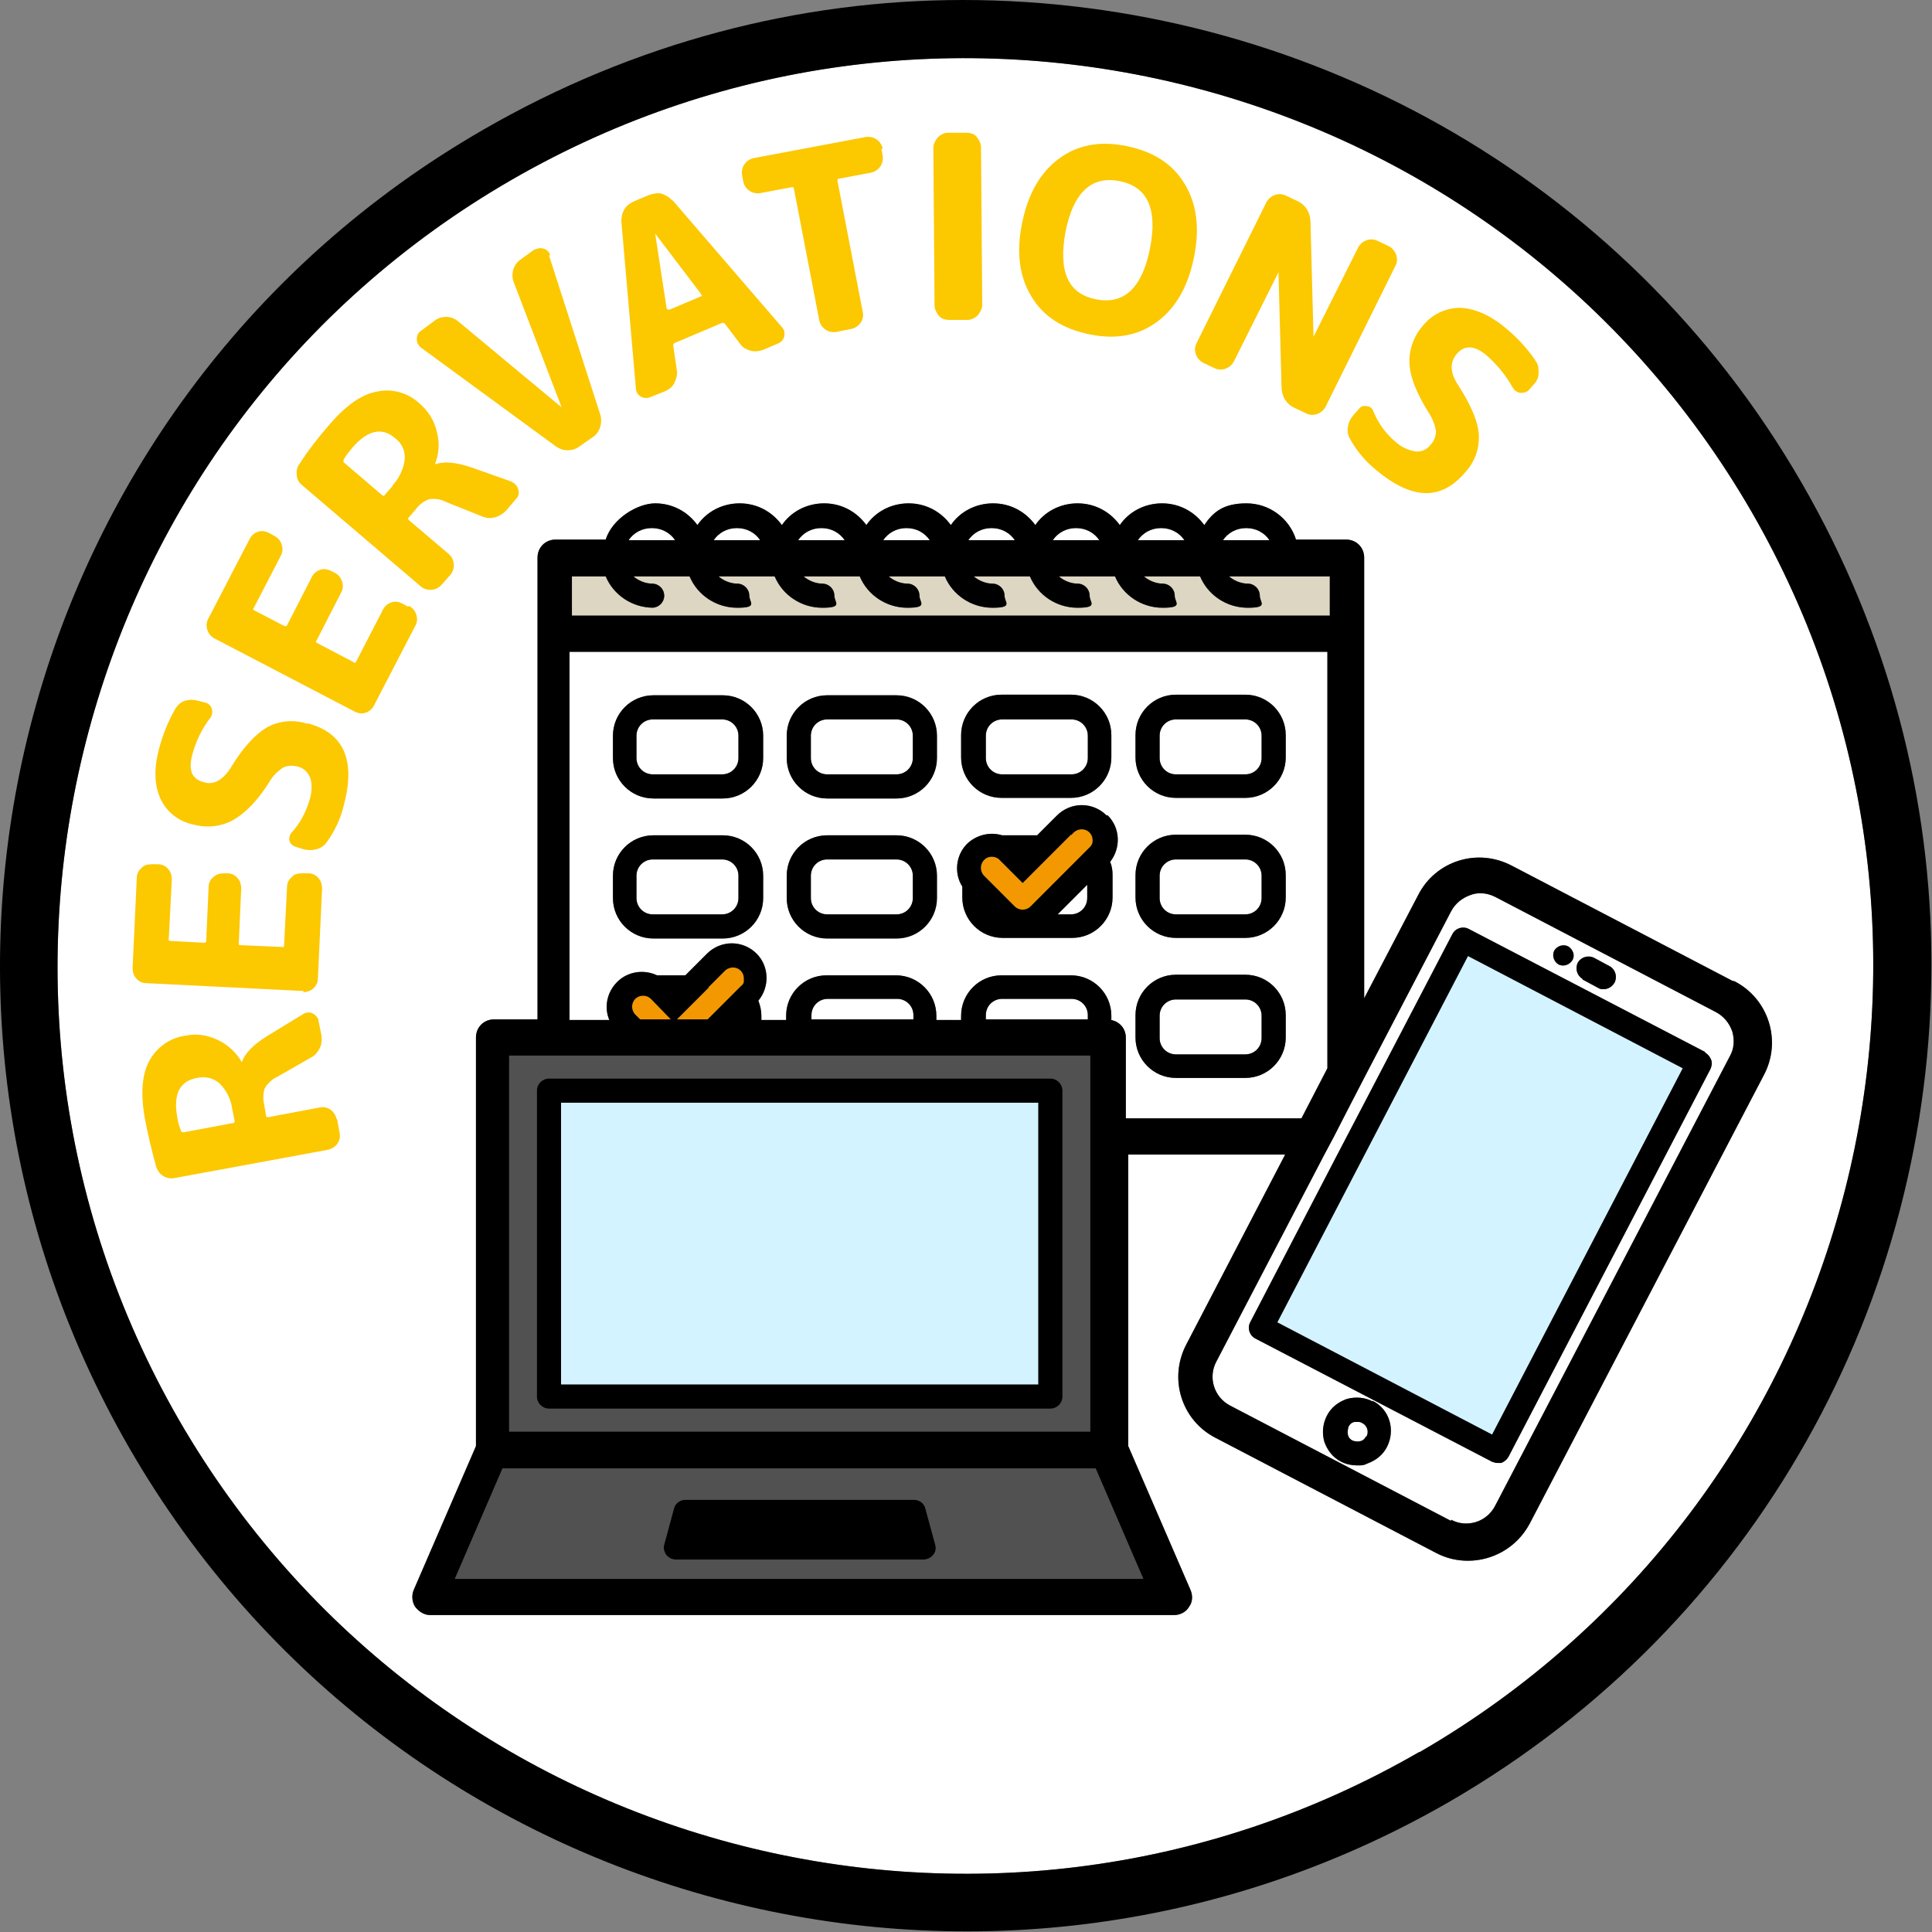 <?xml version="1.0" encoding="UTF-8"?>
<svg id="img_how_03" xmlns="http://www.w3.org/2000/svg" version="1.1" viewBox="0 0 320.1 320.1">
  <rect x="0" y="0" width="320.1" height="320.1" fill="#808080" stroke="none"/>
  <!-- Generator: Adobe Illustrator 29.0.0, SVG Export Plug-In . SVG Version: 2.1.0 Build 186)  -->
  <defs>
    <style>
      .st0 {
        fill: #fcc800;
      }

      .st1 {
        fill: #fff;
      }

      .st2 {
        fill: #f39800;
      }

      .st3 {
        fill: #d2f3ff;
      }

      .st4 {
        fill: #515151;
      }

      .st5 {
        fill: #ddd6c3;
      }
    </style>
  </defs>
  <g>
    <path class="st1" d="M290.207,84.797C248.617,12.9,156.639-11.7,84.757,29.799,12.874,71.298-11.82,163.294,29.67,235.292c41.59,71.898,133.568,96.497,205.45,54.998h.1c71.883-41.599,96.477-133.595,54.987-205.493h0ZM253.416,252.491c-2.099,3.9-6.099,6.1-10.198,6.1-1.8,0-3.599-.4-5.299-1.3l-36.591-19.099c-2.699-1.4-4.699-3.8-5.599-6.7s-.6-6,.8-8.7l16.396-31.499h-25.994v48.298l10.297,23.799c.4.9.4,2-.2,2.8-.5.9-1.5,1.4-2.499,1.4h-123.27c-1,0-1.9-.6-2.499-1.4-.5-.8-.6-1.9-.2-2.8l10.297-23.799v-67.698c0-1.7,1.3-3,2.999-3h7.198v-76.497c0-1.7,1.3-3,2.999-3h8.298c1.1-3.5,5.299-6,8.198-6s5.399,1.4,6.998,3.6c1.5-2.2,4.099-3.6,6.998-3.6s5.399,1.4,6.998,3.6c1.5-2.2,4.099-3.6,6.998-3.6s5.399,1.4,6.998,3.6c1.5-2.2,4.099-3.6,6.998-3.6s5.399,1.4,6.998,3.6c1.5-2.2,4.099-3.6,6.998-3.6s5.399,1.4,6.998,3.6c1.5-2.2,4.099-3.6,6.998-3.6s5.399,1.4,6.998,3.6c1.5-2.2,4.099-3.6,6.998-3.6s5.399,1.4,6.998,3.6c1.5-2.2,3.199-3.6,6.998-3.6s7.098,2.5,8.198,6h8.298c1.7,0,2.999,1.3,2.999,3v72.998l8.998-17.199c1.4-2.7,3.799-4.7,6.698-5.6s5.999-.6,8.698.8l36.591,19.099.4.1c5.599,2.9,7.798,9.8,4.899,15.4l-38.891,74.497h.007Z"/>
    <path class="st1" d="M108.152,142.395h11.497c1.49,0,2.699,1.21,2.699,2.699v3.7c0,1.49-1.21,2.7-2.7,2.7h-11.497c-1.49,0-2.699-1.21-2.699-2.699v-3.7c0-1.49,1.21-2.7,2.7-2.7Z"/>
    <path class="st1" d="M177.534,165.494h-11.497c-1.5,0-2.699,1.2-2.699,2.7v.7h16.896v-.7c0-1.5-1.2-2.7-2.699-2.7h0Z"/>
    <path class="st1" d="M148.641,165.494h-11.497c-1.5,0-2.699,1.2-2.699,2.7v.7h16.896v-.7c0-1.5-1.2-2.7-2.699-2.7h0Z"/>
    <path class="st1" d="M137.045,119.196h11.497c1.49,0,2.699,1.21,2.699,2.699v3.701c0,1.49-1.21,2.7-2.7,2.7h-11.497c-1.49,0-2.699-1.21-2.699-2.699v-3.7c0-1.49,1.21-2.7,2.7-2.7h0Z"/>
    <path class="st1" d="M108.152,119.196h11.497c1.49,0,2.699,1.21,2.699,2.699v3.7c0,1.49-1.21,2.7-2.7,2.7h-11.497c-1.49,0-2.699-1.21-2.699-2.699v-3.7c0-1.49,1.21-2.7,2.7-2.7Z"/>
    <path class="st1" d="M137.045,142.395h11.497c1.49,0,2.699,1.21,2.699,2.699v3.701c0,1.49-1.21,2.7-2.7,2.7h-11.497c-1.49,0-2.699-1.21-2.699-2.699v-3.7c0-1.49,1.21-2.7,2.7-2.7h0Z"/>
    <path class="st1" d="M166.038,119.196h11.496c1.49,0,2.7,1.21,2.7,2.7v3.7c0,1.49-1.21,2.699-2.699,2.699h-11.497c-1.49,0-2.699-1.21-2.699-2.699v-3.701c0-1.49,1.21-2.7,2.7-2.7h0Z"/>
    <path class="st1" d="M136.144,87.497h-.1c-1.6,0-2.999.8-3.799,2h7.698c-.8-1.2-2.2-2-3.799-2Z"/>
    <path class="st1" d="M150.241,87.497h-.1c-1.6,0-2.999.8-3.799,2h7.698c-.8-1.2-2.2-2-3.799-2Z"/>
    <path class="st1" d="M177.434,151.495c1.5,0,2.699-1.2,2.699-2.7v-2.2l-4.899,4.9h2.2Z"/>
    <path class="st1" d="M164.337,87.497h-.1c-1.6,0-2.999.8-3.799,2h7.698c-.8-1.2-2.2-2-3.799-2Z"/>
    <path class="st1" d="M122.148,87.497h-.1c-1.6,0-2.999.8-3.799,2h7.698c-.8-1.2-2.199-2-3.799-2Z"/>
    <path class="st1" d="M108.051,87.497h-.1c-1.6,0-2.999.8-3.799,2h7.698c-.8-1.2-2.199-2-3.799-2Z"/>
    <path class="st1" d="M178.334,87.497h-.1c-1.6,0-2.999.8-3.799,2h7.698c-.8-1.2-2.199-2-3.799-2Z"/>
    <path class="st1" d="M225.723,235.792c-.3-.2-.5-.2-.8-.2h-.5c-.5.1-.8.4-1,.8-.1.4-.2.9-.1,1.3.1.5.4.8.8,1,.3.1.8.2,1.2.1.5-.1.8-.4,1-.8h.1c.4-.8.1-1.8-.7-2.2h0Z"/>
    <path class="st1" d="M206.527,87.497h-.1c-1.6,0-2.999.8-3.799,2h7.698c-.8-1.2-2.199-2-3.799-2Z"/>
    <path class="st1" d="M219.924,176.994v-68.998h-125.57v60.998h6.598c-.9-2.1-.4-4.6,1.3-6.3,1.8-1.8,4.499-2.1,6.598-1.1h4.699l3.599-3.6c1.1-1.1,2.599-1.7,4.099-1.7s2.999.6,4.099,1.7c2.099,2.1,2.2,5.5.3,7.8.3.8.5,1.6.5,2.5v.7h4.099v-.7c0-3.7,2.999-6.7,6.698-6.7h11.497c3.699,0,6.698,3,6.698,6.7v.7h4.099v-.7c0-3.7,2.999-6.7,6.698-6.7h11.497c3.699,0,6.698,3,6.698,6.7v.7h-.1c1.4.2,2.499,1.4,2.499,2.9v13.4h29.093l4.299-8.3h.003ZM126.447,148.795c0,3.7-2.999,6.7-6.698,6.7h-11.497c-3.699,0-6.698-3-6.698-6.7v-3.7c0-3.7,2.999-6.7,6.698-6.7h11.497c3.699,0,6.698,3,6.698,6.7v3.7ZM126.447,125.596c0,3.7-2.999,6.7-6.698,6.7h-11.497c-3.699,0-6.698-3-6.698-6.7v-3.7c0-3.7,2.999-6.7,6.698-6.7h11.497c3.699,0,6.698,3,6.698,6.7,0,0,0,3.7,0,3.7ZM159.239,121.796c0-3.7,2.999-6.7,6.698-6.7h11.497c3.699,0,6.698,3,6.698,6.7v3.7c0,3.7-2.999,6.7-6.698,6.7h-11.497c-3.699,0-6.698-3-6.698-6.7v-3.7ZM155.24,148.795c0,3.7-2.999,6.7-6.698,6.7h-11.497c-3.699,0-6.698-3-6.698-6.7v-3.7c0-3.7,2.999-6.7,6.698-6.7h11.497c3.699,0,6.698,3,6.698,6.7v3.7ZM155.24,125.596c0,3.7-2.999,6.7-6.698,6.7h-11.497c-3.699,0-6.698-3-6.698-6.7v-3.7c0-3.7,2.999-6.7,6.698-6.7h11.497c3.699,0,6.698,3,6.698,6.7,0,0,0,3.7,0,3.7ZM184.333,144.995v3.7c0,3.7-2.999,6.7-6.698,6.7h-11.497c-3.699,0-6.698-3-6.698-6.7v-1.8c-1.4-2.2-1.1-5.2.8-7.1,1.6-1.5,3.799-2,5.799-1.4h5.799l3.299-3.3c1.1-1.1,2.599-1.7,4.099-1.7s2.999.6,4.099,1.7h.2c2.099,2.1,2.199,5.4.4,7.7.3.7.4,1.4.4,2.2h-.002ZM213.026,171.894c0,3.7-2.999,6.7-6.698,6.7h-11.497c-3.699,0-6.698-3-6.698-6.7v-3.7c0-3.7,2.999-6.7,6.698-6.7h11.497c3.699,0,6.698,3,6.698,6.7v3.7ZM213.026,148.695c0,3.7-2.999,6.7-6.698,6.7h-11.497c-3.699,0-6.698-3-6.698-6.7v-3.7c0-3.7,2.999-6.7,6.698-6.7h11.497c3.699,0,6.698,3,6.698,6.7v3.7ZM213.026,125.496c0,3.7-2.999,6.7-6.698,6.7h-11.497c-3.699,0-6.698-3-6.698-6.7v-3.7c0-3.7,2.999-6.7,6.698-6.7h11.497c3.699,0,6.698,3,6.698,6.7v3.7Z"/>
    <path class="st1" d="M194.831,119.196h11.497c1.49,0,2.699,1.21,2.699,2.699v3.701c0,1.49-1.21,2.7-2.7,2.7h-11.497c-1.49,0-2.699-1.21-2.699-2.699v-3.7c0-1.49,1.21-2.7,2.7-2.7h0Z"/>
    <path class="st1" d="M284.308,167.694l-36.591-19.099c-.8-.4-1.6-.6-2.499-.6-.5,0-1.1.1-1.6.3-1.4.5-2.499,1.4-3.199,2.7l-14.297,27.399-2.999,5.8-2.1,4.1-1.6,3-17.896,34.299c-1.4,2.6-.4,5.9,2.299,7.3l36.591,19.099v-.2c2.599,1.4,5.899.4,7.298-2.3l38.891-74.497c.7-1.2.8-2.7.4-4.1-.5-1.4-1.4-2.5-2.699-3.2h.001ZM261.414,159.495c.5-.9,1.7-1.3,2.699-.8l2.599,1.4c.9.5,1.3,1.7.8,2.7-.4.7-1.1,1.1-1.8,1.1-.3,0-.6,0-.9-.2l-2.599-1.4v-.1c-.9-.5-1.3-1.7-.8-2.7h0ZM257.515,157.495c.5-.8,1.5-1.1,2.299-.7.8.5,1.2,1.5.7,2.3s-1.5,1.1-2.299.7c-.8-.5-1.1-1.5-.7-2.3ZM229.822,239.692c-.7,1.4-1.9,2.3-3.299,2.8-.6.3-.8.3-1.7.3s-1.8-.2-2.599-.6c-1.4-.7-2.299-1.9-2.799-3.3-.4-1.4-.3-2.9.4-4.3.7-1.4,1.899-2.3,3.299-2.8,1.4-.4,2.999-.3,4.299.4v-.1c2.799,1.4,3.799,4.8,2.399,7.6h0ZM283.409,177.094l-33.492,64.298c-.3.5-.7.8-1.2,1h-.6c-.3,0-.6-.1-.9-.2l-39.19-20.399c-1-.5-1.4-1.7-.9-2.7l14.397-27.699,4.499-8.6,14.596-27.999c.5-1,1.7-1.4,2.699-.9l39.19,20.399v.1c.5.3.8.7,1,1.2s.1,1-.1,1.5h.001Z"/>
    <path class="st1" d="M192.431,87.497h-.1c-1.6,0-2.999.8-3.799,2h7.698c-.8-1.2-2.199-2-3.799-2Z"/>
    <path class="st1" d="M194.831,165.594h11.497c1.49,0,2.699,1.21,2.699,2.699v3.7c0,1.49-1.21,2.7-2.7,2.7h-11.497c-1.49,0-2.699-1.21-2.699-2.699v-3.7c0-1.49,1.21-2.7,2.7-2.7Z"/>
    <path class="st1" d="M194.831,142.395h11.497c1.49,0,2.699,1.21,2.699,2.699v3.701c0,1.49-1.21,2.7-2.7,2.7h-11.497c-1.49,0-2.699-1.21-2.699-2.699v-3.7c0-1.49,1.21-2.7,2.7-2.7h0Z"/>
  </g>
  <g>
    <path class="st0" d="M55.864,185.494l-.1-.1c-.3-1.3-1.5-2.2-2.799-1.9l-8.498,1.6c-.3,0-.4,0-.4-.3l-.3-1.8c-.2-.9-.2-1.8.1-2.7.5-.8,1.2-1.5,2.099-1.9l5.599-3.2c.6-.3,1.1-.9,1.4-1.5.3-.6.4-1.4.3-2.1l-.5-2.5c0-.2-.1-.4-.2-.5-.5-.8-1.5-1.1-2.299-.6l-5.899,3.6c-2.299,1.4-3.799,2.9-4.299,4.4-.9-1.6-2.299-2.9-3.999-3.7s-3.499-1.1-5.299-.7c-2.599.3-4.899,2-6.099,4.3s-1.4,5.6-.6,9.8c.5,2.5,1.1,5.1,1.8,7.6.2.6.6,1.2,1.1,1.5.6.4,1.3.5,1.9.4l25.494-4.7c1.3-.3,2.199-1.5,1.9-2.8l-.4-2.2h0ZM38.568,186.094h-.1l-7.998,1.5c-.2,0-.5,0-.5-.3-.3-.7-.5-1.5-.6-2.2-.7-3.8.4-6,3.299-6.5,1.3-.3,2.699,0,3.699.9,1.1,1.1,1.9,2.6,2.099,4.2l.4,2c0,.2,0,.4-.3.4h0Z"/>
    <path class="st0" d="M50.365,164.194l-.2.2c.6,0,1.3-.2,1.7-.6.5-.4.8-1,.8-1.6l.7-14.999c0-.6-.2-1.3-.6-1.7-.4-.5-1-.8-1.7-.8h-1c-.6,0-1.3.1-1.7.6-.5.4-.8,1-.8,1.6l-.5,9.8c0,.2-.2.3-.4.2l-6.898-.3c-.2,0-.3-.2-.2-.4l.4-9c0-.6-.2-1.3-.6-1.7-.4-.5-1-.8-1.7-.8h-.6c-.6,0-1.3.2-1.7.6-.5.4-.8,1-.8,1.6l-.4,9c0,.2-.1.3-.4.3l-5.599-.3c-.2,0-.3-.2-.2-.4l.5-9.8c0-.6-.2-1.3-.6-1.7-.4-.5-1-.8-1.7-.8h-1c-.6,0-1.3.1-1.7.6-.5.4-.8,1-.8,1.6l-.7,15c0,.6.2,1.3.6,1.7.4.5,1,.8,1.7.8l26.094,1.3h.003Z"/>
    <path class="st0" d="M51.165,119.896h-.3c-2.199-.7-4.599-.5-6.598.6-1.9,1.1-3.999,3.3-6.099,6.8-1.3,2-2.799,2.8-4.399,2.3-2-.5-2.599-2-1.9-4.6.6-2.2,1.6-4.3,2.999-6.1.3-.4.4-1,.2-1.5-.1-.5-.6-.9-1.1-1l-1.2-.3c-.7-.2-1.4-.2-2.099,0s-1.2.7-1.6,1.3c-1.2,2.1-2.099,4.3-2.699,6.6-.9,3.3-.8,6.1.2,8.3s2.999,3.8,5.399,4.3c2.199.6,4.599.4,6.598-.7s4.099-3.2,6.099-6.4c.5-.9,1.3-1.7,2.199-2.3.8-.4,1.6-.4,2.399-.2,1,.2,1.7.9,2.099,1.8.4,1.1.3,2.4,0,3.5-.6,2.1-1.6,4.1-3.099,5.7-.3.4-.4.9-.3,1.3.1.5.5.8,1,1l1.3.4c.7.2,1.5.2,2.199,0,.7-.2,1.3-.6,1.7-1.2,1.3-1.8,2.299-3.9,2.799-6.1,2-7.4,0-11.9-5.799-13.5h.002Z"/>
    <path class="st0" d="M67.761,100.397l-.2.1-.9-.5c-.6-.3-1.2-.4-1.8-.2s-1.1.6-1.4,1.2l-4.499,8.7c0,.1-.3.2-.4,0l-6.099-3.2c-.1,0-.2-.3,0-.4l4.099-8c.3-.6.3-1.2.1-1.8s-.6-1.1-1.2-1.4l-.6-.3c-.6-.3-1.2-.4-1.8-.2s-1.1.6-1.4,1.2l-4.099,8c-.1.2-.3.2-.5.1l-4.999-2.6c-.1,0-.2-.3,0-.4l4.499-8.7c.3-.6.3-1.2.1-1.8s-.6-1.1-1.2-1.4l-.9-.5c-.6-.3-1.2-.4-1.8-.2-.6.2-1.1.6-1.4,1.2l-6.898,13.299c-.3.6-.3,1.2-.1,1.8.2.6.6,1.1,1.2,1.4l23.194,12.1c.6.3,1.2.4,1.8.2s1.1-.6,1.4-1.2l6.898-13.3c.3-.6.3-1.2.1-1.8s-.6-1.1-1.2-1.4h.004Z"/>
    <path class="st0" d="M84.857,79.897l-.1-.1-6.498-2.3c-2.599-.9-4.599-1.1-6.099-.6h-.1c.7-1.7.8-3.6.3-5.4-.4-1.8-1.4-3.4-2.799-4.6-1.9-1.8-4.599-2.6-7.198-2-2.599.5-5.199,2.4-7.998,5.7-1.7,2-3.299,4-4.699,6.2-.4.5-.6,1.2-.5,1.9,0,.7.4,1.3.9,1.7l19.695,16.799c1,.8,2.499.7,3.399-.3l1.5-1.7c.8-1,.7-2.5-.3-3.4l-6.598-5.6c-.2-.2-.2-.3,0-.5l1.2-1.4c.5-.7,1.3-1.3,2.199-1.6,1-.1,1.9,0,2.799.5l5.999,2.4c.7.3,1.4.3,2.099.1.7-.2,1.3-.6,1.8-1.1l1.7-2c.4-.4.5-1,.3-1.5-.1-.5-.5-1-1-1.2h0ZM67.061,76.097c-.2,1.6-.9,3.1-2,4.3v.1l-1.3,1.5c-.1.2-.3.2-.5,0l-6.198-5.3c-.2-.1-.2-.4-.1-.6.4-.7.9-1.3,1.4-1.9,2.499-2.9,4.899-3.5,7.098-1.6,1.1.8,1.7,2.1,1.6,3.5Z"/>
    <path class="st0" d="M90.955,42.299h.2c-.1-.5-.6-1-1.1-1.1-.5-.2-1.1,0-1.6.2l-2.199,1.6c-.6.4-1,1-1.2,1.6-.2.7-.2,1.4,0,2l7.998,20.899-17.196-14.299c-.5-.4-1.2-.7-1.9-.7s-1.4.2-1.9.6l-2.299,1.7c-.5.3-.7.9-.7,1.4,0,.6.3,1.1.7,1.4l22.395,16.399c.6.4,1.2.6,1.9.6s1.4-.2,1.9-.6l2.299-1.6c.6-.4,1-1,1.2-1.7s.2-1.4,0-2c0,0-8.498-26.399-8.498-26.399Z"/>
    <path class="st0" d="M111.45,33.199h-.1c-.4-.5-1.1-.9-1.7-1.1-.7-.2-1.4,0-2.1.2l-2.599,1.1c-.6.3-1.2.7-1.5,1.3-.4.6-.5,1.3-.5,2l2.399,27.599c0,.6.3,1.1.8,1.4s1.1.3,1.6.1l2.499-1c.6-.3,1.2-.7,1.5-1.4.3-.6.5-1.3.4-2l-.6-4.1c0-.2,0-.4.3-.5l7.798-3.3c.2,0,.4,0,.5.2l2.499,3.3c.4.6,1,.9,1.7,1.1.7.2,1.4.1,2-.1l2.599-1.1c.5-.2.9-.7,1-1.2s0-1.1-.4-1.5l-18.096-20.999h0ZM116.149,49.098l-5.199,2.2h-.3s-.1-.1-.2-.2l-1.9-12.4,7.598,10v.2h.2s0,.2-.2.2h0Z"/>
    <path class="st0" d="M146.042,24.699l.2-.1c-.3-1.3-1.5-2.1-2.799-1.9l-18.596,3.5c-1.3.3-2.099,1.5-1.9,2.8l.2,1.1c.3,1.3,1.5,2.1,2.799,1.9l5.299-1c.2,0,.3.1.3.3l4.199,21.799c.3,1.3,1.5,2.1,2.799,1.9l2.499-.5c1.3-.3,2.199-1.5,1.9-2.8l-4.199-21.799c0-.2.1-.3.3-.3l5.299-1c1.3-.3,2.099-1.5,1.9-2.8l-.2-1.1h0Z"/>
    <path class="st0" d="M161.838,22.699c-.4-.5-1-.7-1.7-.7h-3.099c-.6,0-1.2.3-1.7.8-.4.5-.7,1.1-.7,1.7l.2,26.099c0,.6.3,1.2.7,1.7s1,.7,1.7.7h3.099c.6,0,1.2-.3,1.7-.8.4-.5.7-1.1.7-1.7l-.2-26.099c0-.6-.3-1.2-.7-1.7Z"/>
    <path class="st0" d="M196.23,30.399c-2-3.3-5.199-5.3-9.598-6.2s-8.098-.2-11.197,2.1-5.099,5.8-6.099,10.7c-1,4.9-.4,9,1.6,12.2,2,3.3,5.199,5.3,9.598,6.2s8.098.2,11.197-2.1c3.099-2.3,5.099-5.8,6.099-10.7s.4-9-1.6-12.2ZM190.531,41.199c-1.3,6.5-4.299,9.3-8.898,8.4-4.699-.9-6.298-4.6-5.099-11.2,1.3-6.5,4.299-9.3,8.898-8.4,4.699.9,6.398,4.6,5.099,11.2Z"/>
    <path class="st0" d="M230.122,40.799l-1.9-.9c-1.2-.6-2.599,0-3.199,1.1l-7.398,14.799-.5-18.999c0-1.5-.8-2.9-2.199-3.5l-1.9-.9c-1.2-.6-2.599,0-3.199,1.1l-11.597,23.399c-.6,1.2,0,2.6,1.1,3.2l1.9.9c1.2.6,2.599,0,3.199-1.1l7.398-14.799.5,18.999c0,1.5.8,2.9,2.199,3.5l1.9.9c1.2.6,2.599,0,3.199-1.1l11.597-23.399c.6-1.2,0-2.6-1.1-3.2Z"/>
    <path class="st0" d="M254.416,59.798l-.1-.2c-1.4-2-2.999-3.7-4.799-5.2-2.599-2.2-5.199-3.3-7.598-3.4-2.399,0-4.699,1.1-6.198,3-1.5,1.7-2.299,4-2.199,6.2.1,2.3,1.2,5,3.199,8.2.6.9,1,1.9,1.2,3,0,.8-.3,1.7-.9,2.3-.6.8-1.5,1.2-2.499,1.1-1.2-.2-2.299-.7-3.199-1.5-1.7-1.4-2.999-3.2-3.799-5.2-.2-.5-.6-.8-1.1-.8-.5-.1-1,0-1.3.5l-.9,1c-.5.6-.8,1.2-.9,2-.1.7,0,1.4.4,2,1.1,2,2.599,3.7,4.299,5.1,5.899,4.9,10.697,5.1,14.696.4,1.6-1.7,2.399-3.9,2.299-6.2-.1-2.2-1.3-5-3.499-8.4-1.3-2-1.3-3.7-.2-5,1.3-1.6,2.999-1.5,4.999.2,1.7,1.5,3.199,3.3,4.299,5.3.3.5.7.8,1.3.9.5,0,1.1-.1,1.4-.5l.8-.9c.5-.5.8-1.2.8-1.9s0-1.4-.5-2h0Z"/>
  </g>
  <g>
    <path class="st4" d="M181.533,243.292h-98.276l-7.898,18.299h114.072l-7.898-18.299ZM154.64,257.591c-.4.5-1,.8-1.6.8h-41.09c-.6,0-1.2-.3-1.6-.8-.3-.5-.5-1.1-.3-1.7l1.6-5.9c.2-.9,1-1.5,1.899-1.5h37.891c.9,0,1.7.6,1.9,1.5h0l1.6,5.9c.2.6.1,1.2-.3,1.7Z"/>
    <path class="st4" d="M180.633,191.293v-16.399h-96.277v62.298h96.277v-45.898h0ZM176.035,231.392c0,1.1-.9,2-2,2h-83.08c-1.1,0-2-.9-2-2v-50.698c0-1.1.9-2,2-2h83.08c1.1,0,2,.9,2,2v50.698Z"/>
  </g>
  <path class="st5" d="M203.628,95.497c.8.7,2,1.2,3.099,1.2s2,.9,2,2,1.5,2-2,2-6.598-2.1-7.898-5.2h-9.298c.8.7,2,1.2,3.099,1.2s2,.9,2,2,1.5,2-2,2-6.598-2.1-7.898-5.2h-9.298c.8.7,2,1.2,3.099,1.2s2,.9,2,2,1.5,2-2,2-6.598-2.1-7.898-5.2h-9.298c.8.7,2,1.2,3.099,1.2s2,.9,2,2,1.5,2-2,2-6.598-2.1-7.898-5.2h-9.298c.8.7,2,1.2,3.099,1.2s2,.9,2,2,1.5,2-2,2-6.598-2.1-7.898-5.2h-9.298c.8.7,2,1.2,3.099,1.2s2,.9,2,2,1.5,2-2,2-6.598-2.1-7.898-5.2h-9.298c.8.7,2,1.2,3.099,1.2s2,.9,2,2,1.5,2-2,2-6.598-2.1-7.898-5.2h-9.298c.8.7,2,1.2,3.099,1.2s2,.9,2,2c0,1.071-.855,1.946-1.915,1.991.039,0,.076.009.115.009h-.2c.029,0,.056-.007.085-.009-3.451-.046-6.498-2.126-7.783-5.191h-5.599v6.5h125.57v-6.5h-16.696.003Z"/>
  <g>
    <path class="st2" d="M121.448,160.295c-.5,0-1,.2-1.3.5l-.8.8-2,2h.1l-2,2-3.299,3.3h5.099l3.199-3.2,1.5-1.5.8-.8c.3-.2.5-.5.5-.8v-.5c0-1-.8-1.8-1.8-1.8h.001Z"/>
    <path class="st2" d="M105.252,165.494c-.7.7-.7,1.9,0,2.6l.4.4.4.4h5.099l-3.299-3.4c-.7-.7-1.9-.7-2.599,0h0Z"/>
    <path class="st2" d="M179.234,137.395c-.5,0-1,.2-1.3.5l-.5.5.1-.2-2,2-2,2-4.099,4.1-3.799-3.8-.2-.2c-.7-.5-1.799-.5-2.399.2-.7.7-.7,1.9,0,2.6l.3.3,4.799,4.8c.7.7,1.9.7,2.599,0l7.698-7.7,1.5-1.5.6-.6c.3-.3.5-.6.5-1v-.2c0-1-.8-1.8-1.8-1.8h0Z"/>
  </g>
  <g>
    <polygon class="st3" points="92.955 229.392 172.036 229.392 172.036 185.294 172.036 182.694 92.955 182.694 92.955 229.392"/>
    <polygon class="st3" points="243.218 158.395 211.626 219.093 247.217 237.692 278.81 176.994 243.218 158.395"/>
  </g>
  <g>
    <path d="M298.505,79.997C268.812,28.599,214.925,0,159.539,0c-26.994,0-54.387,7-79.481,21.499C3.476,65.598-22.717,163.494,21.472,239.992c44.189,76.497,141.966,102.696,218.547,58.598,51.388-29.699,80.081-83.597,79.981-138.995,0-27.099-6.998-54.498-21.495-79.597h0ZM235.22,290.29h-.1c-71.883,41.499-163.86,16.899-205.45-54.998C-11.82,163.294,12.874,71.298,84.757,29.799c71.883-41.499,163.86-16.899,205.45,54.998,41.49,71.897,16.896,163.894-54.987,205.493h0Z"/>
    <path d="M119.748,115.196h-11.497c-3.699,0-6.698,3-6.698,6.7v3.7c0,3.7,2.999,6.7,6.698,6.7h11.497c3.699,0,6.698-3,6.698-6.7v-3.7c0-3.7-2.999-6.7-6.698-6.7ZM122.348,125.596c0,1.5-1.2,2.7-2.699,2.7h-11.497c-1.5,0-2.699-1.2-2.699-2.7v-3.7c0-1.5,1.2-2.7,2.699-2.7h11.497c1.5,0,2.699,1.2,2.699,2.7,0,0,0,3.7,0,3.7Z"/>
    <path d="M148.541,115.196h-11.497c-3.699,0-6.698,3-6.698,6.7v3.7c0,3.7,2.999,6.7,6.698,6.7h11.497c3.699,0,6.698-3,6.698-6.7v-3.7c0-3.7-2.999-6.7-6.698-6.7ZM151.241,125.596c0,1.5-1.2,2.7-2.699,2.7h-11.497c-1.5,0-2.699-1.2-2.699-2.7v-3.7c0-1.5,1.2-2.7,2.699-2.7h11.497c1.5,0,2.699,1.2,2.699,2.7,0,0,0,3.7,0,3.7Z"/>
    <path d="M165.937,132.195h11.497c3.699,0,6.698-3,6.698-6.7v-3.7c0-3.7-2.999-6.7-6.698-6.7h-11.497c-3.699,0-6.698,3-6.698,6.7v3.7c0,3.7,2.999,6.7,6.698,6.7ZM163.338,121.896c0-1.5,1.2-2.7,2.699-2.7h11.497c1.5,0,2.699,1.2,2.699,2.7v3.7c0,1.5-1.2,2.7-2.699,2.7h-11.497c-1.5,0-2.699-1.2-2.699-2.7v-3.7Z"/>
    <path d="M206.327,115.096h-11.497c-3.699,0-6.698,3-6.698,6.7v3.7c0,3.7,2.999,6.7,6.698,6.7h11.497c3.699,0,6.698-3,6.698-6.7v-3.7c0-3.7-2.999-6.7-6.698-6.7ZM209.027,125.596c0,1.5-1.2,2.7-2.699,2.7h-11.497c-1.5,0-2.699-1.2-2.699-2.7v-3.7c0-1.5,1.2-2.7,2.699-2.7h11.497c1.5,0,2.699,1.2,2.699,2.7,0,0,0,3.7,0,3.7Z"/>
    <path d="M119.748,138.395h-11.497c-3.699,0-6.698,3-6.698,6.7v3.7c0,3.7,2.999,6.7,6.698,6.7h11.497c3.699,0,6.698-3,6.698-6.7v-3.7c0-3.7-2.999-6.7-6.698-6.7ZM122.348,148.795c0,1.5-1.2,2.7-2.699,2.7h-11.497c-1.5,0-2.699-1.2-2.699-2.7v-3.7c0-1.5,1.2-2.7,2.699-2.7h11.497c1.5,0,2.699,1.2,2.699,2.7v3.7Z"/>
    <path d="M148.541,138.395h-11.497c-3.699,0-6.698,3-6.698,6.7v3.7c0,3.7,2.999,6.7,6.698,6.7h11.497c3.699,0,6.698-3,6.698-6.7v-3.7c0-3.7-2.999-6.7-6.698-6.7ZM151.241,148.795c0,1.5-1.2,2.7-2.699,2.7h-11.497c-1.5,0-2.699-1.2-2.699-2.7v-3.7c0-1.5,1.2-2.7,2.699-2.7h11.497c1.5,0,2.699,1.2,2.699,2.7v3.7Z"/>
    <path d="M206.327,138.295h-11.497c-3.699,0-6.698,3-6.698,6.7v3.7c0,3.7,2.999,6.7,6.698,6.7h11.497c3.699,0,6.698-3,6.698-6.7v-3.7c0-3.7-2.999-6.7-6.698-6.7ZM209.027,148.795c0,1.5-1.2,2.7-2.699,2.7h-11.497c-1.5,0-2.699-1.2-2.699-2.7v-3.7c0-1.5,1.2-2.7,2.699-2.7h11.497c1.5,0,2.699,1.2,2.699,2.7v3.7Z"/>
    <path d="M206.327,161.495h-11.497c-3.699,0-6.698,3-6.698,6.7v3.7c0,3.7,2.999,6.7,6.698,6.7h11.497c3.699,0,6.698-3,6.698-6.7v-3.7c0-3.7-2.999-6.7-6.698-6.7ZM209.027,171.994c0,1.5-1.2,2.7-2.699,2.7h-11.497c-1.5,0-2.699-1.2-2.699-2.7v-3.7c0-1.5,1.2-2.7,2.699-2.7h11.497c1.5,0,2.699,1.2,2.699,2.7v3.7Z"/>
    <path d="M183.533,135.095h-.2c-1.1-1.1-2.599-1.7-4.099-1.7s-2.999.6-4.099,1.7l-3.299,3.3h-5.799c-2-.6-4.199-.1-5.799,1.4-1.9,1.9-2.199,4.9-.8,7.1v1.8c0,3.7,2.999,6.7,6.698,6.7h11.497c3.699,0,6.698-3,6.698-6.7v-3.7c0-.8-.1-1.5-.4-2.2,1.8-2.3,1.7-5.6-.4-7.7h.002ZM180.134,148.795c0,1.5-1.2,2.7-2.699,2.7h-2.199l4.899-4.9v2.2h0ZM181.033,139.395c0,.4-.2.7-.5,1l-.6.6-1.5,1.5-7.698,7.7c-.7.7-1.899.7-2.599,0l-4.799-4.8-.3-.3c-.7-.7-.7-1.9,0-2.6.6-.7,1.7-.7,2.399-.2l.2.2,3.799,3.8,4.099-4.1,2-2,2-2-.1.2.5-.5c.3-.3.8-.5,1.3-.5,1,0,1.8.8,1.8,1.8v.2h0Z"/>
    <path d="M174.035,178.694h-83.08c-1.1,0-2,.9-2,2v50.698c0,1.1.9,2,2,2h83.08c1.1,0,2-.9,2-2v-50.698c0-1.1-.9-2-2-2ZM172.036,185.294v44.099h-79.081v-46.698h79.081v2.6h0Z"/>
    <path d="M153.34,249.991h0c-.2-.9-1-1.5-1.9-1.5h-37.891c-.9,0-1.7.6-1.899,1.5l-1.6,5.9c-.2.6,0,1.2.3,1.7.4.5,1,.8,1.6.8h41.09c.6,0,1.2-.3,1.6-.8.4-.5.5-1.1.3-1.7l-1.6-5.9h0Z"/>
    <path d="M108.251,100.697c-.039,0-.076-.008-.115-.009-.029,0-.056.009-.085.009h.2Z"/>
    <path d="M287.408,162.594l-.4-.1-36.591-19.099c-2.699-1.4-5.799-1.7-8.698-.8s-5.299,2.9-6.698,5.6l-8.998,17.199v-72.998c0-1.7-1.3-3-2.999-3h-8.298c-1.1-3.5-4.399-6-8.198-6s-5.499,1.4-6.998,3.6c-1.6-2.2-4.099-3.6-6.998-3.6s-5.499,1.4-6.998,3.6c-1.6-2.2-4.099-3.6-6.998-3.6s-5.499,1.4-6.998,3.6c-1.6-2.2-4.099-3.6-6.998-3.6s-5.499,1.4-6.998,3.6c-1.6-2.2-4.099-3.6-6.998-3.6s-5.499,1.4-6.998,3.6c-1.6-2.2-4.099-3.6-6.998-3.6s-5.499,1.4-6.998,3.6c-1.6-2.2-4.099-3.6-6.998-3.6s-5.499,1.4-6.998,3.6c-1.6-2.2-4.099-3.6-6.998-3.6s-7.098,2.5-8.198,6h-8.298c-1.7,0-2.999,1.3-2.999,3v76.497h-7.198c-1.7,0-2.999,1.3-2.999,3v67.698l-10.297,23.799c-.4.9-.3,2,.2,2.8.6.8,1.5,1.4,2.499,1.4h123.27c1,0,2-.5,2.499-1.4.6-.8.6-1.9.2-2.8l-10.297-23.799v-48.298h25.994l-16.396,31.499c-1.4,2.7-1.7,5.8-.8,8.7s2.899,5.3,5.599,6.7l36.591,19.099c1.7.9,3.499,1.3,5.299,1.3,4.099,0,8.098-2.2,10.198-6.1l38.891-74.497c2.899-5.6.7-12.5-4.899-15.4h-.007ZM206.427,87.497h.1c1.6,0,2.999.8,3.799,2h-7.698c.8-1.2,2.199-2,3.799-2ZM192.331,87.497h.1c1.6,0,2.999.8,3.799,2h-7.698c.8-1.2,2.199-2,3.799-2ZM178.234,87.497h.1c1.6,0,2.999.8,3.799,2h-7.698c.8-1.2,2.199-2,3.799-2ZM164.237,87.497h.1c1.6,0,2.999.8,3.799,2h-7.698c.8-1.2,2.2-2,3.799-2ZM150.141,87.497h.1c1.6,0,2.999.8,3.799,2h-7.698c.8-1.2,2.199-2,3.799-2ZM136.044,87.497h.1c1.6,0,2.999.8,3.799,2h-7.698c.8-1.2,2.199-2,3.799-2ZM122.048,87.497h.1c1.6,0,2.999.8,3.799,2h-7.698c.8-1.2,2.199-2,3.799-2ZM107.951,87.497h.1c1.6,0,2.999.8,3.799,2h-7.698c.8-1.2,2.2-2,3.799-2ZM94.754,95.497h5.599c1.285,3.065,4.332,5.145,7.783,5.191,1.06-.046,1.915-.92,1.915-1.991,0-1.1-.9-2-2-2s-2.299-.5-3.099-1.2h9.298c1.3,3.1,4.399,5.2,7.898,5.2s2-.9,2-2-.9-2-2-2-2.299-.5-3.099-1.2h9.298c1.3,3.1,4.399,5.2,7.898,5.2s2-.9,2-2-.9-2-2-2-2.299-.5-3.099-1.2h9.298c1.3,3.1,4.399,5.2,7.898,5.2s2-.9,2-2-.9-2-2-2-2.299-.5-3.099-1.2h9.298c1.3,3.1,4.399,5.2,7.898,5.2s2-.9,2-2-.9-2-2-2-2.299-.5-3.099-1.2h9.298c1.3,3.1,4.399,5.2,7.898,5.2s2-.9,2-2-.9-2-2-2-2.299-.5-3.099-1.2h9.298c1.3,3.1,4.399,5.2,7.898,5.2s2-.9,2-2-.9-2-2-2-2.299-.5-3.099-1.2h9.298c1.3,3.1,4.399,5.2,7.898,5.2s2-.9,2-2-.9-2-2-2-2.299-.5-3.099-1.2h16.696v6.5h-125.57v-6.5h-.003ZM84.357,174.894h96.277v62.298h-96.277v-62.298ZM105.252,165.494c.7-.7,1.9-.7,2.599,0l3.299,3.4h-5.099l-.4-.4-.4-.4c-.7-.7-.7-1.9,0-2.6h0ZM117.349,163.594l2-2,.8-.8c.3-.3.8-.5,1.3-.5,1,0,1.8.8,1.8,1.8v.5c0,.3-.2.6-.5.8l-.8.8-1.5,1.5-3.199,3.2h-5.099l3.299-3.3,2-2h-.101ZM134.445,168.894v-.7c0-1.5,1.2-2.7,2.699-2.7h11.497c1.5,0,2.699,1.2,2.699,2.7v.7h-16.896,0ZM163.338,168.894v-.7c0-1.5,1.2-2.7,2.699-2.7h11.497c1.5,0,2.699,1.2,2.699,2.7v.7h-16.896,0ZM189.431,261.591h-114.072l7.898-18.299h98.276l7.898,18.299ZM186.532,185.294v-13.4c0-1.5-1.1-2.7-2.499-2.9h.1v-.7c0-3.7-2.999-6.7-6.698-6.7h-11.497c-3.699,0-6.698,3-6.698,6.7v.7h-4.099v-.7c0-3.7-2.999-6.7-6.698-6.7h-11.497c-3.699,0-6.698,3-6.698,6.7v.7h-4.099v-.7c0-.9-.2-1.7-.5-2.5,1.9-2.3,1.8-5.7-.3-7.8-1.1-1.1-2.599-1.7-4.099-1.7s-2.999.6-4.099,1.7l-3.599,3.6h-4.699c-2.1-1-4.799-.7-6.598,1.1-1.7,1.7-2.199,4.2-1.3,6.3h-6.598v-60.998h125.57v68.998l-4.299,8.3h-29.096ZM286.608,174.994l-38.891,74.497c-1.4,2.7-4.699,3.7-7.298,2.3v.2l-36.591-19.099c-2.699-1.4-3.699-4.7-2.299-7.3l17.896-34.299,1.6-3,2.1-4.1,2.999-5.8,14.297-27.399c.7-1.3,1.8-2.2,3.199-2.7.5-.2,1.1-.3,1.6-.3.9,0,1.7.2,2.499.6l36.591,19.099c1.3.7,2.199,1.8,2.699,3.2.4,1.4.3,2.9-.4,4.1h-.001Z"/>
    <path d="M282.509,174.394v-.1l-39.19-20.399c-1-.5-2.2-.1-2.699.9l-14.596,27.999-4.499,8.6-14.397,27.699c-.5,1-.1,2.2.9,2.7l39.19,20.399c.3.1.6.2.9.2h.6c.5-.2.9-.5,1.2-1l33.492-64.298c.2-.5.3-1,.1-1.5-.2-.5-.5-.9-1-1.2h-.001ZM247.217,237.692l-35.591-18.599,31.592-60.698,35.591,18.599-31.592,60.698Z"/>
    <path d="M262.214,162.194v.1l2.599,1.4c.3.2.6.2.9.2.7,0,1.4-.4,1.8-1.1.5-1,.1-2.2-.8-2.7l-2.599-1.4c-1-.5-2.199-.1-2.699.8-.5,1-.1,2.2.8,2.7h0Z"/>
    <path d="M258.215,159.795c.8.4,1.799.1,2.299-.7s.1-1.8-.7-2.3c-.8-.4-1.8-.1-2.299.7-.4.8-.1,1.8.7,2.3Z"/>
    <path d="M227.422,232.092v.1c-1.3-.7-2.899-.8-4.299-.4-1.4.5-2.599,1.4-3.299,2.8-.7,1.4-.8,2.9-.4,4.3.5,1.4,1.4,2.6,2.799,3.3.8.4,1.7.6,2.599.6s1.1,0,1.7-.3c1.4-.5,2.599-1.4,3.299-2.8,1.4-2.8.4-6.2-2.399-7.6h0ZM226.422,237.992h-.1c-.2.4-.5.7-1,.8-.4.1-.9,0-1.2-.1-.4-.2-.7-.5-.8-1-.1-.4,0-.9.1-1.3.2-.4.5-.7,1-.8h.5c.3,0,.5,0,.8.2.8.4,1.1,1.4.7,2.2h0Z"/>
  </g>
</svg>